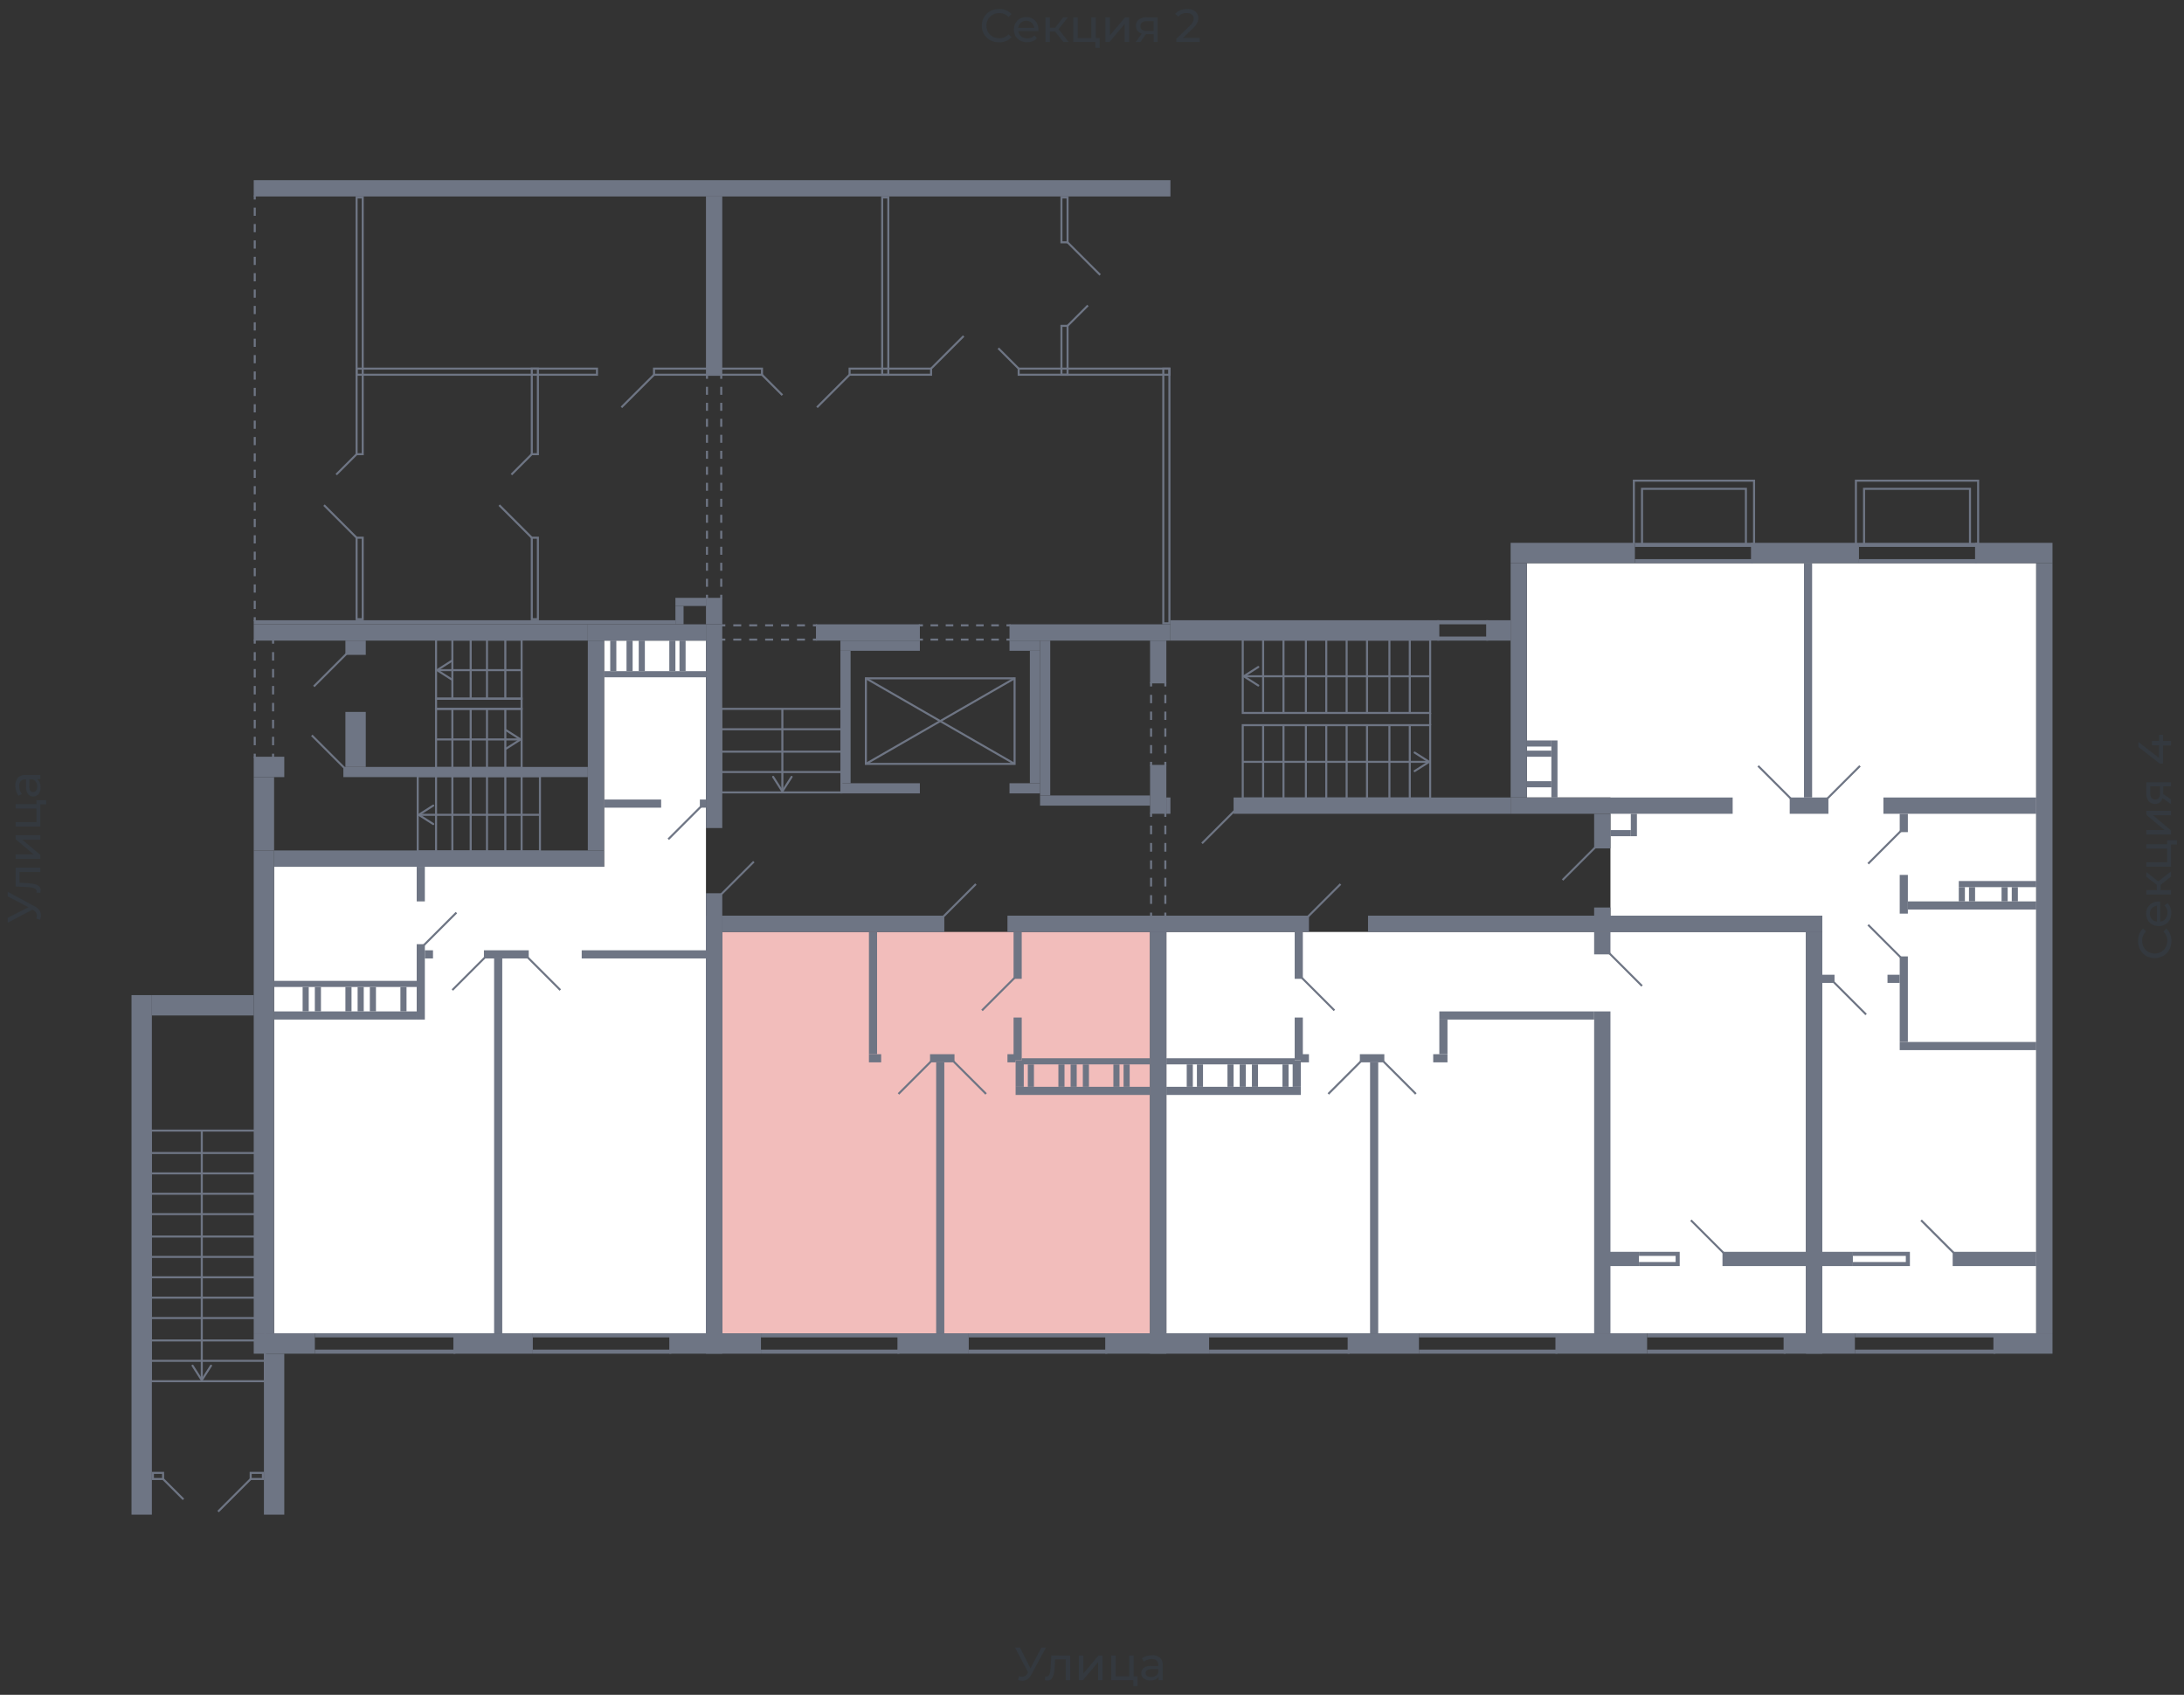 <svg xmlns="http://www.w3.org/2000/svg" width="656" height="509" viewBox="0 0 656 509">
  <rect x="0" y="0" width="656" height="509" fill="#333333" stroke="none"/>
  <title>42-2_3s_1fl</title>
  <g id="Слой_2" data-name="Слой 2">
    <g id="_42-2_3s_1fl" data-name="42-2_3s_1fl">
      <rect width="656" height="509" fill="none"/>
      <g id="hover">
        <polygon id="_42-2_3s_1fl_1" data-name="42-2_3s_1fl_1" points="458.636 239.509 458.636 169.143 611.605 169.143 611.605 400.433 547.358 400.433 547.358 274.998 483.723 274.998 483.723 239.509 458.636 239.509" fill="white"/>
        <polygon id="_42-2_3s_1fl_2" data-name="42-2_3s_1fl_2" points="542.463 279.893 542.463 400.433 350.334 400.433 350.334 279.893 410.909 279.893 542.463 279.893" fill="white"/>
        <polygon id="_42-2_3s_1fl_3" data-name="42-2_3s_1fl_3" points="345.438 279.893 345.438 400.433 216.944 400.433 216.944 279.893 302.607 279.893 345.438 279.893" fill="#F2BDBB"/>
        <polygon id="_42-2_3s_1fl_4" data-name="42-2_3s_1fl_4" points="212.049 400.433 82.331 400.433 82.331 260.313 181.455 260.313 181.455 192.394 212.049 192.394 212.049 400.433" fill="white"/>
      </g>
      <g id="o">
        <line x1="160.04" y1="401.045" x2="201.647" y2="401.045" fill="none" stroke="#6e7584" stroke-miterlimit="10" stroke-width="1.224"/>
        <line x1="160.04" y1="405.94" x2="201.647" y2="405.94" fill="none" stroke="#6e7584" stroke-miterlimit="10" stroke-width="1.224"/>
        <line x1="94.569" y1="401.045" x2="136.788" y2="401.045" fill="none" stroke="#6e7584" stroke-miterlimit="10" stroke-width="1.224"/>
        <line x1="94.569" y1="405.94" x2="136.788" y2="405.94" fill="none" stroke="#6e7584" stroke-miterlimit="10" stroke-width="1.224"/>
        <line x1="270.178" y1="401.045" x2="228.57" y2="401.045" fill="none" stroke="#6e7584" stroke-miterlimit="10" stroke-width="1.224"/>
        <line x1="270.178" y1="405.94" x2="228.57" y2="405.94" fill="none" stroke="#6e7584" stroke-miterlimit="10" stroke-width="1.224"/>
        <line x1="332.589" y1="401.045" x2="290.981" y2="401.045" fill="none" stroke="#6e7584" stroke-miterlimit="10" stroke-width="1.224"/>
        <line x1="332.589" y1="405.94" x2="290.981" y2="405.94" fill="none" stroke="#6e7584" stroke-miterlimit="10" stroke-width="1.224"/>
        <line x1="426.206" y1="401.045" x2="467.814" y2="401.045" fill="none" stroke="#6e7584" stroke-miterlimit="10" stroke-width="1.224"/>
        <line x1="426.206" y1="405.94" x2="467.814" y2="405.94" fill="none" stroke="#6e7584" stroke-miterlimit="10" stroke-width="1.224"/>
        <line x1="494.736" y1="401.045" x2="536.344" y2="401.045" fill="none" stroke="#6e7584" stroke-miterlimit="10" stroke-width="1.224"/>
        <line x1="494.736" y1="405.94" x2="536.344" y2="405.94" fill="none" stroke="#6e7584" stroke-miterlimit="10" stroke-width="1.224"/>
        <line x1="363.183" y1="401.045" x2="405.402" y2="401.045" fill="none" stroke="#6e7584" stroke-miterlimit="10" stroke-width="1.224"/>
        <line x1="363.183" y1="405.94" x2="405.402" y2="405.94" fill="none" stroke="#6e7584" stroke-miterlimit="10" stroke-width="1.224"/>
        <polyline points="492.289 379.629 503.915 379.629 503.915 376.569 492.289 376.569" fill="none" stroke="#6e7584" stroke-miterlimit="10" stroke-width="1.224"/>
        <line x1="557.148" y1="401.045" x2="599.367" y2="401.045" fill="none" stroke="#6e7584" stroke-miterlimit="10" stroke-width="1.224"/>
        <line x1="557.148" y1="405.94" x2="599.367" y2="405.94" fill="none" stroke="#6e7584" stroke-miterlimit="10" stroke-width="1.224"/>
        <line x1="558.372" y1="168.531" x2="593.861" y2="168.531" fill="none" stroke="#6e7584" stroke-miterlimit="10" stroke-width="1.224"/>
        <line x1="558.372" y1="163.636" x2="593.861" y2="163.636" fill="none" stroke="#6e7584" stroke-miterlimit="10" stroke-width="1.224"/>
        <line x1="491.065" y1="168.531" x2="526.554" y2="168.531" fill="none" stroke="#6e7584" stroke-miterlimit="10" stroke-width="1.224"/>
        <line x1="491.065" y1="163.636" x2="526.554" y2="163.636" fill="none" stroke="#6e7584" stroke-miterlimit="10" stroke-width="1.224"/>
        <polyline points="556.536 379.629 573.057 379.629 573.057 376.569 556.536 376.569" fill="none" stroke="#6e7584" stroke-miterlimit="10" stroke-width="1.224"/>
        <line x1="447.01" y1="191.783" x2="431.713" y2="191.783" fill="none" stroke="#6e7584" stroke-miterlimit="10" stroke-width="1.224"/>
        <line x1="447.01" y1="186.888" x2="431.713" y2="186.888" fill="none" stroke="#6e7584" stroke-miterlimit="10" stroke-width="1.224"/>
      </g>
      <g id="d">
        <line x1="168.3" y1="297.331" x2="158.51" y2="287.541" fill="none" stroke="#6e7584" stroke-miterlimit="10" stroke-width="0.612"/>
        <line x1="145.661" y1="287.541" x2="135.871" y2="297.331" fill="none" stroke="#6e7584" stroke-miterlimit="10" stroke-width="0.612"/>
        <line x1="127.304" y1="283.87" x2="137.094" y2="274.08" fill="none" stroke="#6e7584" stroke-miterlimit="10" stroke-width="0.612"/>
        <line x1="200.73" y1="252.052" x2="210.52" y2="242.262" fill="none" stroke="#6e7584" stroke-miterlimit="10" stroke-width="0.612"/>
        <line x1="216.638" y1="268.573" x2="226.428" y2="258.783" fill="none" stroke="#6e7584" stroke-miterlimit="10" stroke-width="0.612"/>
        <rect x="216.332" y="248.075" width="10.402" height="20.804" fill="none"/>
        <line x1="294.959" y1="303.45" x2="304.749" y2="293.66" fill="none" stroke="#6e7584" stroke-miterlimit="10" stroke-width="0.612"/>
        <line x1="293.123" y1="265.514" x2="283.333" y2="275.304" fill="none" stroke="#6e7584" stroke-miterlimit="10" stroke-width="0.612"/>
        <line x1="286.392" y1="318.747" x2="296.182" y2="328.537" fill="none" stroke="#6e7584" stroke-miterlimit="10" stroke-width="0.612"/>
        <line x1="279.662" y1="318.747" x2="269.872" y2="328.537" fill="none" stroke="#6e7584" stroke-miterlimit="10" stroke-width="0.612"/>
        <rect x="287.922" y="260.313" width="9.79" height="19.58" transform="translate(22.714 562.92) rotate(-90)" fill="none"/>
        <line x1="400.813" y1="303.45" x2="391.023" y2="293.66" fill="none" stroke="#6e7584" stroke-miterlimit="10" stroke-width="0.612"/>
        <line x1="425.288" y1="328.537" x2="415.498" y2="318.747" fill="none" stroke="#6e7584" stroke-miterlimit="10" stroke-width="0.612"/>
        <line x1="493.207" y1="296.108" x2="483.417" y2="286.318" fill="none" stroke="#6e7584" stroke-miterlimit="10" stroke-width="0.612"/>
        <line x1="402.649" y1="265.514" x2="392.859" y2="275.304" fill="none" stroke="#6e7584" stroke-miterlimit="10" stroke-width="0.612"/>
        <line x1="408.768" y1="318.747" x2="398.978" y2="328.537" fill="none" stroke="#6e7584" stroke-miterlimit="10" stroke-width="0.612"/>
        <rect x="397.142" y="260.619" width="9.79" height="18.968" transform="translate(131.934 672.14) rotate(-90)" fill="none"/>
        <line x1="507.892" y1="366.473" x2="517.682" y2="376.264" fill="none" stroke="#6e7584" stroke-miterlimit="10" stroke-width="0.612"/>
        <line x1="550.723" y1="294.884" x2="560.513" y2="304.674" fill="none" stroke="#6e7584" stroke-miterlimit="10" stroke-width="0.612"/>
        <line x1="548.888" y1="239.815" x2="558.678" y2="230.025" fill="none" stroke="#6e7584" stroke-miterlimit="10" stroke-width="0.612"/>
        <line x1="537.874" y1="239.815" x2="528.084" y2="230.025" fill="none" stroke="#6e7584" stroke-miterlimit="10" stroke-width="0.612"/>
        <line x1="561.125" y1="259.395" x2="570.915" y2="249.605" fill="none" stroke="#6e7584" stroke-miterlimit="10" stroke-width="0.612"/>
        <line x1="561.125" y1="277.751" x2="570.915" y2="287.541" fill="none" stroke="#6e7584" stroke-miterlimit="10" stroke-width="0.612"/>
        <line x1="479.134" y1="254.5" x2="469.344" y2="264.29" fill="none" stroke="#6e7584" stroke-miterlimit="10" stroke-width="0.612"/>
        <line x1="586.824" y1="376.264" x2="577.034" y2="366.473" fill="none" stroke="#6e7584" stroke-miterlimit="10" stroke-width="0.612"/>
        <g>
          <line x1="330.448" y1="82.563" x2="320.657" y2="72.773" fill="none" stroke="#6e7584" stroke-miterlimit="10" stroke-width="0.612"/>
          <line x1="326.776" y1="91.741" x2="320.657" y2="97.859" fill="none" stroke="#6e7584" stroke-miterlimit="10" stroke-width="0.612"/>
          <line x1="289.452" y1="100.919" x2="279.662" y2="110.709" fill="none" stroke="#6e7584" stroke-miterlimit="10" stroke-width="0.612"/>
          <line x1="299.854" y1="104.59" x2="305.972" y2="110.709" fill="none" stroke="#6e7584" stroke-miterlimit="10" stroke-width="0.612"/>
          <line x1="245.397" y1="122.335" x2="255.187" y2="112.545" fill="none" stroke="#6e7584" stroke-miterlimit="10" stroke-width="0.612"/>
          <line x1="94.263" y1="206.162" x2="104.053" y2="196.372" fill="none" stroke="#6e7584" stroke-miterlimit="10" stroke-width="0.612"/>
          <line x1="93.651" y1="220.847" x2="103.441" y2="230.637" fill="none" stroke="#6e7584" stroke-miterlimit="10" stroke-width="0.612"/>
          <line x1="234.995" y1="118.663" x2="228.876" y2="112.545" fill="none" stroke="#6e7584" stroke-miterlimit="10" stroke-width="0.612"/>
          <line x1="361.041" y1="253.276" x2="370.831" y2="243.486" fill="none" stroke="#6e7584" stroke-miterlimit="10" stroke-width="0.612"/>
          <g>
            <rect x="373.279" y="217.787" width="56.293" height="22.028" fill="none" stroke="#6e7584" stroke-miterlimit="10" stroke-width="0.612"/>
            <line x1="423.453" y1="239.815" x2="423.453" y2="217.787" fill="none" stroke="#6e7584" stroke-miterlimit="10" stroke-width="0.612"/>
            <line x1="417.334" y1="239.815" x2="417.334" y2="217.787" fill="none" stroke="#6e7584" stroke-miterlimit="10" stroke-width="0.612"/>
            <line x1="410.603" y1="239.815" x2="410.603" y2="217.787" fill="none" stroke="#6e7584" stroke-miterlimit="10" stroke-width="0.612"/>
            <line x1="404.485" y1="239.815" x2="404.485" y2="217.787" fill="none" stroke="#6e7584" stroke-miterlimit="10" stroke-width="0.612"/>
            <line x1="398.366" y1="239.815" x2="398.366" y2="217.787" fill="none" stroke="#6e7584" stroke-miterlimit="10" stroke-width="0.612"/>
            <line x1="392.247" y1="239.815" x2="392.247" y2="217.787" fill="none" stroke="#6e7584" stroke-miterlimit="10" stroke-width="0.612"/>
            <line x1="385.516" y1="239.815" x2="385.516" y2="217.787" fill="none" stroke="#6e7584" stroke-miterlimit="10" stroke-width="0.612"/>
            <line x1="379.398" y1="239.815" x2="379.398" y2="217.787" fill="none" stroke="#6e7584" stroke-miterlimit="10" stroke-width="0.612"/>
            <g>
              <line x1="373.279" y1="228.801" x2="428.836" y2="228.801" fill="none" stroke="#6e7584" stroke-miterlimit="10" stroke-width="0.612"/>
              <path d="M424.654,231.738a.3.3,0,0,1,.094-.422L428.7,228.8l-3.948-2.514a.306.306,0,1,1,.329-.516l4.353,2.772a.305.305,0,0,1,0,.516l-4.353,2.773a.309.309,0,0,1-.164.048A.306.306,0,0,1,424.654,231.738Z" fill="#6e7584"/>
            </g>
          </g>
          <g>
            <rect x="373.279" y="192.089" width="56.293" height="22.028" fill="none" stroke="#6e7584" stroke-miterlimit="10" stroke-width="0.612"/>
            <line x1="423.453" y1="214.116" x2="423.453" y2="192.089" fill="none" stroke="#6e7584" stroke-miterlimit="10" stroke-width="0.612"/>
            <line x1="417.334" y1="214.116" x2="417.334" y2="192.089" fill="none" stroke="#6e7584" stroke-miterlimit="10" stroke-width="0.612"/>
            <line x1="410.603" y1="214.116" x2="410.603" y2="192.089" fill="none" stroke="#6e7584" stroke-miterlimit="10" stroke-width="0.612"/>
            <line x1="404.485" y1="214.116" x2="404.485" y2="192.089" fill="none" stroke="#6e7584" stroke-miterlimit="10" stroke-width="0.612"/>
            <line x1="398.366" y1="214.116" x2="398.366" y2="192.089" fill="none" stroke="#6e7584" stroke-miterlimit="10" stroke-width="0.612"/>
            <line x1="392.247" y1="214.116" x2="392.247" y2="192.089" fill="none" stroke="#6e7584" stroke-miterlimit="10" stroke-width="0.612"/>
            <line x1="385.516" y1="214.116" x2="385.516" y2="192.089" fill="none" stroke="#6e7584" stroke-miterlimit="10" stroke-width="0.612"/>
            <line x1="379.398" y1="214.116" x2="379.398" y2="192.089" fill="none" stroke="#6e7584" stroke-miterlimit="10" stroke-width="0.612"/>
            <g>
              <line x1="374.015" y1="203.102" x2="429.572" y2="203.102" fill="none" stroke="#6e7584" stroke-miterlimit="10" stroke-width="0.612"/>
              <path d="M378.2,206.039a.306.306,0,0,0-.1-.422l-3.948-2.515,3.948-2.514a.306.306,0,1,0-.328-.516l-4.354,2.772a.307.307,0,0,0,0,.516l4.354,2.773a.306.306,0,0,0,.423-.094Z" fill="#6e7584"/>
            </g>
          </g>
          <line x1="429.572" y1="217.787" x2="429.572" y2="214.116" fill="none" stroke="#6e7584" stroke-miterlimit="10" stroke-width="0.612"/>
          <rect x="269.566" y="194.23" width="25.699" height="44.667" transform="translate(65.852 498.979) rotate(-90)" fill="none" stroke="#6e7584" stroke-miterlimit="10" stroke-width="0.612"/>
          <line x1="260.082" y1="229.413" x2="304.749" y2="203.714" fill="none" stroke="#6e7584" stroke-miterlimit="10" stroke-width="0.612"/>
          <line x1="304.749" y1="229.413" x2="260.082" y2="203.714" fill="none" stroke="#6e7584" stroke-miterlimit="10" stroke-width="0.612"/>
          <g>
            <line x1="345.744" y1="244.098" x2="345.744" y2="245.322" fill="none" stroke="#6e7584" stroke-miterlimit="10" stroke-width="0.612"/>
            <line x1="345.744" y1="247.936" x2="345.744" y2="272.773" fill="none" stroke="#6e7584" stroke-miterlimit="10" stroke-width="0.612" stroke-dasharray="2.614 2.614"/>
            <line x1="345.744" y1="274.08" x2="345.744" y2="275.304" fill="none" stroke="#6e7584" stroke-miterlimit="10" stroke-width="0.612"/>
          </g>
          <g>
            <line x1="350.028" y1="244.098" x2="350.028" y2="245.322" fill="none" stroke="#6e7584" stroke-miterlimit="10" stroke-width="0.612"/>
            <line x1="350.028" y1="247.936" x2="350.028" y2="272.773" fill="none" stroke="#6e7584" stroke-miterlimit="10" stroke-width="0.612" stroke-dasharray="2.614 2.614"/>
            <line x1="350.028" y1="274.08" x2="350.028" y2="275.304" fill="none" stroke="#6e7584" stroke-miterlimit="10" stroke-width="0.612"/>
          </g>
          <g>
            <line x1="345.744" y1="204.938" x2="345.744" y2="206.162" fill="none" stroke="#6e7584" stroke-miterlimit="10" stroke-width="0.612"/>
            <line x1="345.744" y1="208.677" x2="345.744" y2="227.543" fill="none" stroke="#6e7584" stroke-miterlimit="10" stroke-width="0.612" stroke-dasharray="2.515 2.515"/>
            <line x1="345.744" y1="228.801" x2="345.744" y2="230.025" fill="none" stroke="#6e7584" stroke-miterlimit="10" stroke-width="0.612"/>
          </g>
          <g>
            <line x1="350.028" y1="204.938" x2="350.028" y2="206.162" fill="none" stroke="#6e7584" stroke-miterlimit="10" stroke-width="0.612"/>
            <line x1="350.028" y1="208.677" x2="350.028" y2="227.543" fill="none" stroke="#6e7584" stroke-miterlimit="10" stroke-width="0.612" stroke-dasharray="2.515 2.515"/>
            <line x1="350.028" y1="228.801" x2="350.028" y2="230.025" fill="none" stroke="#6e7584" stroke-miterlimit="10" stroke-width="0.612"/>
          </g>
          <g>
            <line x1="275.99" y1="187.805" x2="277.214" y2="187.805" fill="none" stroke="#6e7584" stroke-miterlimit="10" stroke-width="0.612"/>
            <line x1="279.495" y1="187.805" x2="301.161" y2="187.805" fill="none" stroke="#6e7584" stroke-miterlimit="10" stroke-width="0.612" stroke-dasharray="2.281 2.281"/>
            <line x1="302.301" y1="187.805" x2="303.525" y2="187.805" fill="none" stroke="#6e7584" stroke-miterlimit="10" stroke-width="0.612"/>
          </g>
          <g>
            <line x1="275.99" y1="192.089" x2="277.214" y2="192.089" fill="none" stroke="#6e7584" stroke-miterlimit="10" stroke-width="0.612"/>
            <line x1="279.495" y1="192.089" x2="301.161" y2="192.089" fill="none" stroke="#6e7584" stroke-miterlimit="10" stroke-width="0.612" stroke-dasharray="2.281 2.281"/>
            <line x1="302.301" y1="192.089" x2="303.525" y2="192.089" fill="none" stroke="#6e7584" stroke-miterlimit="10" stroke-width="0.612"/>
          </g>
          <g>
            <line x1="216.638" y1="187.805" x2="217.862" y2="187.805" fill="none" stroke="#6e7584" stroke-miterlimit="10" stroke-width="0.612"/>
            <line x1="220.254" y1="187.805" x2="242.977" y2="187.805" fill="none" stroke="#6e7584" stroke-miterlimit="10" stroke-width="0.612" stroke-dasharray="2.392 2.392"/>
            <line x1="244.173" y1="187.805" x2="245.397" y2="187.805" fill="none" stroke="#6e7584" stroke-miterlimit="10" stroke-width="0.612"/>
          </g>
          <g>
            <line x1="216.638" y1="192.089" x2="217.862" y2="192.089" fill="none" stroke="#6e7584" stroke-miterlimit="10" stroke-width="0.612"/>
            <line x1="220.254" y1="192.089" x2="242.977" y2="192.089" fill="none" stroke="#6e7584" stroke-miterlimit="10" stroke-width="0.612" stroke-dasharray="2.392 2.392"/>
            <line x1="244.173" y1="192.089" x2="245.397" y2="192.089" fill="none" stroke="#6e7584" stroke-miterlimit="10" stroke-width="0.612"/>
          </g>
          <g>
            <rect x="216.638" y="212.892" width="36.101" height="25.087" fill="none" stroke="#6e7584" stroke-miterlimit="10" stroke-width="0.612"/>
            <line x1="252.739" y1="219.011" x2="216.638" y2="219.011" fill="none" stroke="#6e7584" stroke-miterlimit="10" stroke-width="0.612"/>
            <line x1="252.739" y1="225.742" x2="216.638" y2="225.742" fill="none" stroke="#6e7584" stroke-miterlimit="10" stroke-width="0.612"/>
            <line x1="252.739" y1="231.861" x2="216.638" y2="231.861" fill="none" stroke="#6e7584" stroke-miterlimit="10" stroke-width="0.612"/>
            <g>
              <line x1="234.995" y1="237.244" x2="234.995" y2="212.892" fill="none" stroke="#6e7584" stroke-miterlimit="10" stroke-width="0.612"/>
              <path d="M237.932,233.062a.306.306,0,0,0-.423.094L235,237.1l-2.515-3.948a.306.306,0,1,0-.516.329l2.773,4.353a.307.307,0,0,0,.516,0l2.772-4.353a.307.307,0,0,0-.093-.423Z" fill="#6e7584"/>
            </g>
          </g>
          <rect x="349.416" y="110.709" width="1.836" height="76.485" fill="none" stroke="#6e7584" stroke-miterlimit="10" stroke-width="0.612"/>
          <rect x="305.972" y="110.709" width="45.279" height="1.836" fill="none" stroke="#6e7584" stroke-miterlimit="10" stroke-width="0.612"/>
          <rect x="255.187" y="110.709" width="24.475" height="1.836" fill="none" stroke="#6e7584" stroke-miterlimit="10" stroke-width="0.612"/>
          <rect x="196.446" y="110.709" width="32.429" height="1.836" fill="none" stroke="#6e7584" stroke-miterlimit="10" stroke-width="0.612"/>
          <line x1="65.505" y1="453.972" x2="75.295" y2="444.182" fill="none" stroke="#6e7584" stroke-miterlimit="10" stroke-width="0.612"/>
          <line x1="55.103" y1="450.301" x2="48.984" y2="444.182" fill="none" stroke="#6e7584" stroke-miterlimit="10" stroke-width="0.612"/>
          <rect x="75.295" y="442.346" width="3.671" height="1.836" fill="none" stroke="#6e7584" stroke-miterlimit="10" stroke-width="0.612"/>
          <rect x="45.925" y="442.346" width="3.059" height="1.836" fill="none" stroke="#6e7584" stroke-miterlimit="10" stroke-width="0.612"/>
          <line x1="186.656" y1="122.335" x2="196.446" y2="112.545" fill="none" stroke="#6e7584" stroke-miterlimit="10" stroke-width="0.612"/>
          <rect x="107.112" y="110.709" width="72.201" height="1.836" fill="none" stroke="#6e7584" stroke-miterlimit="10" stroke-width="0.612"/>
          <rect x="264.977" y="59.311" width="1.836" height="53.233" fill="none" stroke="#6e7584" stroke-miterlimit="10" stroke-width="0.612"/>
          <rect x="318.822" y="97.859" width="1.836" height="14.685" fill="none" stroke="#6e7584" stroke-miterlimit="10" stroke-width="0.612"/>
          <rect x="318.822" y="59.311" width="1.836" height="13.461" fill="none" stroke="#6e7584" stroke-miterlimit="10" stroke-width="0.612"/>
          <line x1="149.944" y1="151.705" x2="159.734" y2="161.495" fill="none" stroke="#6e7584" stroke-miterlimit="10" stroke-width="0.612"/>
          <line x1="153.615" y1="142.527" x2="159.734" y2="136.408" fill="none" stroke="#6e7584" stroke-miterlimit="10" stroke-width="0.612"/>
          <rect x="159.734" y="110.709" width="1.836" height="25.699" transform="translate(321.303 247.117) rotate(180)" fill="none" stroke="#6e7584" stroke-miterlimit="10" stroke-width="0.612"/>
          <rect x="159.734" y="161.495" width="1.836" height="24.475" transform="translate(321.303 347.464) rotate(180)" fill="none" stroke="#6e7584" stroke-miterlimit="10" stroke-width="0.612"/>
          <line x1="97.322" y1="151.705" x2="107.112" y2="161.495" fill="none" stroke="#6e7584" stroke-miterlimit="10" stroke-width="0.612"/>
          <line x1="100.994" y1="142.527" x2="107.112" y2="136.408" fill="none" stroke="#6e7584" stroke-miterlimit="10" stroke-width="0.612"/>
          <rect x="107.112" y="59.311" width="1.836" height="77.097" transform="translate(216.06 195.719) rotate(180)" fill="none" stroke="#6e7584" stroke-miterlimit="10" stroke-width="0.612"/>
          <rect x="107.112" y="161.495" width="1.836" height="24.475" transform="translate(216.06 347.464) rotate(180)" fill="none" stroke="#6e7584" stroke-miterlimit="10" stroke-width="0.612"/>
          <g>
            <line x1="76.519" y1="192.089" x2="76.519" y2="193.312" fill="none" stroke="#6e7584" stroke-miterlimit="10" stroke-width="0.612"/>
            <line x1="76.519" y1="195.854" x2="76.519" y2="225.083" fill="none" stroke="#6e7584" stroke-miterlimit="10" stroke-width="0.612" stroke-dasharray="2.542 2.542"/>
            <line x1="76.519" y1="226.354" x2="76.519" y2="227.577" fill="none" stroke="#6e7584" stroke-miterlimit="10" stroke-width="0.612"/>
          </g>
          <g>
            <line x1="82.025" y1="227.577" x2="82.025" y2="226.354" fill="none" stroke="#6e7584" stroke-miterlimit="10" stroke-width="0.612"/>
            <line x1="82.025" y1="223.812" x2="82.025" y2="194.583" fill="none" stroke="#6e7584" stroke-miterlimit="10" stroke-width="0.612" stroke-dasharray="2.542 2.542"/>
            <line x1="82.025" y1="193.312" x2="82.025" y2="192.089" fill="none" stroke="#6e7584" stroke-miterlimit="10" stroke-width="0.612"/>
          </g>
          <g>
            <line x1="76.519" y1="186.582" x2="76.519" y2="185.358" fill="none" stroke="#6e7584" stroke-miterlimit="10" stroke-width="0.612"/>
            <line x1="76.519" y1="182.898" x2="76.519" y2="61.153" fill="none" stroke="#6e7584" stroke-miterlimit="10" stroke-width="0.612" stroke-dasharray="2.46 2.46"/>
            <line x1="76.519" y1="59.923" x2="76.519" y2="58.699" fill="none" stroke="#6e7584" stroke-miterlimit="10" stroke-width="0.612"/>
          </g>
          <g>
            <rect x="125.469" y="233.084" width="36.713" height="22.639" fill="none" stroke="#6e7584" stroke-miterlimit="10" stroke-width="0.612"/>
            <g>
              <line x1="162.181" y1="244.71" x2="126.204" y2="244.71" fill="none" stroke="#6e7584" stroke-miterlimit="10" stroke-width="0.612"/>
              <path d="M130.386,241.773a.306.306,0,0,1-.094.423l-3.948,2.514,3.948,2.514a.306.306,0,0,1-.329.517l-4.353-2.773a.307.307,0,0,1,0-.516l4.353-2.773a.315.315,0,0,1,.165-.048A.307.307,0,0,1,130.386,241.773Z" fill="#6e7584"/>
            </g>
            <line x1="130.976" y1="233.084" x2="130.976" y2="255.724" fill="none" stroke="#6e7584" stroke-miterlimit="10" stroke-width="0.612"/>
            <line x1="135.871" y1="233.084" x2="135.871" y2="255.724" fill="none" stroke="#6e7584" stroke-miterlimit="10" stroke-width="0.612"/>
            <line x1="141.378" y1="233.084" x2="141.378" y2="255.724" fill="none" stroke="#6e7584" stroke-miterlimit="10" stroke-width="0.612"/>
            <line x1="146.273" y1="233.084" x2="146.273" y2="255.724" fill="none" stroke="#6e7584" stroke-miterlimit="10" stroke-width="0.612"/>
            <line x1="151.779" y1="233.084" x2="151.779" y2="255.724" fill="none" stroke="#6e7584" stroke-miterlimit="10" stroke-width="0.612"/>
            <line x1="156.674" y1="233.084" x2="156.674" y2="255.724" fill="none" stroke="#6e7584" stroke-miterlimit="10" stroke-width="0.612"/>
          </g>
          <g>
            <rect x="130.976" y="212.892" width="25.699" height="17.744" fill="none" stroke="#6e7584" stroke-miterlimit="10" stroke-width="0.612"/>
            <g>
              <line x1="155.939" y1="222.071" x2="130.976" y2="222.071" fill="none" stroke="#6e7584" stroke-miterlimit="10" stroke-width="0.612"/>
              <path d="M151.757,219.134a.305.305,0,0,0,.094.422l3.948,2.515-3.948,2.514a.306.306,0,1,0,.329.516l4.353-2.772a.307.307,0,0,0,0-.516l-4.353-2.773a.312.312,0,0,0-.165-.048A.3.3,0,0,0,151.757,219.134Z" fill="#6e7584"/>
            </g>
            <line x1="135.871" y1="212.892" x2="135.871" y2="230.637" fill="none" stroke="#6e7584" stroke-miterlimit="10" stroke-width="0.612"/>
            <line x1="141.378" y1="212.892" x2="141.378" y2="230.637" fill="none" stroke="#6e7584" stroke-miterlimit="10" stroke-width="0.612"/>
            <line x1="146.273" y1="212.892" x2="146.273" y2="230.637" fill="none" stroke="#6e7584" stroke-miterlimit="10" stroke-width="0.612"/>
            <line x1="151.779" y1="212.892" x2="151.779" y2="230.637" fill="none" stroke="#6e7584" stroke-miterlimit="10" stroke-width="0.612"/>
          </g>
          <g>
            <rect x="130.976" y="192.089" width="25.699" height="17.744" fill="none" stroke="#6e7584" stroke-miterlimit="10" stroke-width="0.612"/>
            <g>
              <line x1="156.674" y1="201.267" x2="131.711" y2="201.267" fill="none" stroke="#6e7584" stroke-miterlimit="10" stroke-width="0.612"/>
              <path d="M135.893,198.33a.305.305,0,0,1-.094.422l-3.948,2.515,3.948,2.514a.306.306,0,1,1-.329.516l-4.353-2.772a.307.307,0,0,1,0-.516l4.353-2.773a.312.312,0,0,1,.165-.048A.3.3,0,0,1,135.893,198.33Z" fill="#6e7584"/>
            </g>
            <line x1="135.871" y1="192.089" x2="135.871" y2="209.833" fill="none" stroke="#6e7584" stroke-miterlimit="10" stroke-width="0.612"/>
            <line x1="141.378" y1="192.089" x2="141.378" y2="209.833" fill="none" stroke="#6e7584" stroke-miterlimit="10" stroke-width="0.612"/>
            <line x1="146.273" y1="192.089" x2="146.273" y2="209.833" fill="none" stroke="#6e7584" stroke-miterlimit="10" stroke-width="0.612"/>
            <line x1="151.779" y1="192.089" x2="151.779" y2="209.833" fill="none" stroke="#6e7584" stroke-miterlimit="10" stroke-width="0.612"/>
          </g>
          <rect x="130.976" y="209.833" width="25.699" height="3.059" fill="none" stroke="#6e7584" stroke-miterlimit="10" stroke-width="0.612"/>
          <g>
            <line x1="212.355" y1="112.544" x2="212.355" y2="113.768" fill="none" stroke="#6e7584" stroke-miterlimit="10" stroke-width="0.612"/>
            <line x1="212.355" y1="116.17" x2="212.355" y2="177.426" fill="none" stroke="#6e7584" stroke-miterlimit="10" stroke-width="0.612" stroke-dasharray="2.402 2.402"/>
            <line x1="212.355" y1="178.627" x2="212.355" y2="179.851" fill="none" stroke="#6e7584" stroke-miterlimit="10" stroke-width="0.612"/>
          </g>
          <g>
            <line x1="216.638" y1="112.544" x2="216.638" y2="113.768" fill="none" stroke="#6e7584" stroke-miterlimit="10" stroke-width="0.612"/>
            <line x1="216.638" y1="116.17" x2="216.638" y2="177.426" fill="none" stroke="#6e7584" stroke-miterlimit="10" stroke-width="0.612" stroke-dasharray="2.402 2.402"/>
            <line x1="216.638" y1="178.627" x2="216.638" y2="179.851" fill="none" stroke="#6e7584" stroke-miterlimit="10" stroke-width="0.612"/>
          </g>
          <g>
            <rect x="45.313" y="339.551" width="34.265" height="75.261" fill="none" stroke="#6e7584" stroke-miterlimit="10" stroke-width="0.612"/>
            <line x1="45.313" y1="346.282" x2="79.578" y2="346.282" fill="none" stroke="#6e7584" stroke-miterlimit="10" stroke-width="0.612"/>
            <line x1="45.313" y1="352.4" x2="79.578" y2="352.4" fill="none" stroke="#6e7584" stroke-miterlimit="10" stroke-width="0.612"/>
            <line x1="45.313" y1="358.519" x2="79.578" y2="358.519" fill="none" stroke="#6e7584" stroke-miterlimit="10" stroke-width="0.612"/>
            <line x1="45.313" y1="364.638" x2="79.578" y2="364.638" fill="none" stroke="#6e7584" stroke-miterlimit="10" stroke-width="0.612"/>
            <line x1="45.313" y1="371.369" x2="79.578" y2="371.369" fill="none" stroke="#6e7584" stroke-miterlimit="10" stroke-width="0.612"/>
            <line x1="45.313" y1="377.487" x2="79.578" y2="377.487" fill="none" stroke="#6e7584" stroke-miterlimit="10" stroke-width="0.612"/>
            <line x1="45.313" y1="383.606" x2="79.578" y2="383.606" fill="none" stroke="#6e7584" stroke-miterlimit="10" stroke-width="0.612"/>
            <line x1="45.313" y1="389.725" x2="79.578" y2="389.725" fill="none" stroke="#6e7584" stroke-miterlimit="10" stroke-width="0.612"/>
            <line x1="45.313" y1="395.844" x2="79.578" y2="395.844" fill="none" stroke="#6e7584" stroke-miterlimit="10" stroke-width="0.612"/>
            <line x1="45.313" y1="402.574" x2="79.578" y2="402.574" fill="none" stroke="#6e7584" stroke-miterlimit="10" stroke-width="0.612"/>
            <line x1="45.313" y1="408.693" x2="79.578" y2="408.693" fill="none" stroke="#6e7584" stroke-miterlimit="10" stroke-width="0.612"/>
            <g>
              <line x1="60.61" y1="414.076" x2="60.61" y2="339.551" fill="none" stroke="#6e7584" stroke-miterlimit="10" stroke-width="0.612"/>
              <path d="M63.547,409.894a.306.306,0,0,0-.423.095l-2.514,3.947L58.1,409.989a.305.305,0,0,0-.422-.095.308.308,0,0,0-.094.423l2.773,4.353a.305.305,0,0,0,.516,0l2.772-4.353a.3.3,0,0,0,.048-.164A.309.309,0,0,0,63.547,409.894Z" fill="#6e7584"/>
            </g>
          </g>
          <polyline points="490.759 163.33 490.759 144.362 526.86 144.362 526.86 163.33" fill="none" stroke="#6e7584" stroke-miterlimit="10" stroke-width="0.612"/>
          <polyline points="493.207 163.33 493.207 146.81 524.413 146.81 524.413 163.33" fill="none" stroke="#6e7584" stroke-miterlimit="10" stroke-width="0.612"/>
          <polyline points="557.454 163.33 557.454 144.362 594.166 144.362 594.166 163.33" fill="none" stroke="#6e7584" stroke-miterlimit="10" stroke-width="0.612"/>
          <polyline points="559.901 163.33 559.901 146.81 591.719 146.81 591.719 163.33" fill="none" stroke="#6e7584" stroke-miterlimit="10" stroke-width="0.612"/>
        </g>
      </g>
      <g id="s">
        <rect x="6.765" y="324.866" width="145.015" height="6.119" transform="translate(-248.653 407.197) rotate(-90)" fill="#6e7584"/>
        <rect x="76.213" y="400.433" width="18.356" height="6.119" transform="translate(170.782 806.984) rotate(180)" fill="#6e7584"/>
        <rect x="201.036" y="400.433" width="15.909" height="6.119" transform="translate(417.98 806.984) rotate(180)" fill="#6e7584"/>
        <rect x="136.177" y="400.433" width="23.863" height="6.119" fill="#6e7584"/>
        <rect x="176.56" y="187.499" width="35.489" height="4.895" transform="translate(388.61 379.894) rotate(180)" fill="#6e7584"/>
        <rect x="82.331" y="255.418" width="99.124" height="4.895" transform="translate(263.787 515.731) rotate(180)" fill="#6e7584"/>
        <rect x="212.049" y="187.499" width="4.895" height="61.188" transform="translate(428.994 436.187) rotate(180)" fill="#6e7584"/>
        <rect x="210.214" y="240.121" width="1.836" height="2.448" transform="translate(422.263 482.689) rotate(180)" fill="#6e7584"/>
        <rect x="181.455" y="240.121" width="17.133" height="2.448" transform="translate(380.043 482.689) rotate(180)" fill="#6e7584"/>
        <rect x="125.163" y="283.564" width="2.448" height="22.639" transform="translate(252.773 589.768) rotate(180)" fill="#6e7584"/>
        <rect x="125.163" y="260.313" width="2.448" height="10.402" transform="translate(252.773 531.028) rotate(180)" fill="#6e7584"/>
        <rect x="176.56" y="192.394" width="4.895" height="63.023" transform="translate(358.016 447.812) rotate(180)" fill="#6e7584"/>
        <rect x="212.049" y="268.267" width="4.895" height="132.165" fill="#6e7584"/>
        <rect x="127.61" y="285.4" width="2.448" height="2.448" fill="#6e7584"/>
        <rect x="145.355" y="285.4" width="13.461" height="2.448" fill="#6e7584"/>
        <rect x="174.725" y="285.4" width="37.324" height="2.448" fill="#6e7584"/>
        <rect x="148.414" y="287.847" width="2.448" height="112.585" fill="#6e7584"/>
        <rect x="82.331" y="303.756" width="42.831" height="2.448" fill="#6e7584"/>
        <rect x="82.331" y="294.578" width="42.831" height="1.836" fill="#6e7584"/>
        <rect x="90.898" y="296.414" width="1.836" height="7.343" fill="#6e7584"/>
        <rect x="94.569" y="296.414" width="1.836" height="7.343" fill="#6e7584"/>
        <rect x="103.747" y="296.414" width="1.836" height="7.343" fill="#6e7584"/>
        <rect x="107.418" y="296.414" width="1.836" height="7.343" fill="#6e7584"/>
        <rect x="111.09" y="296.414" width="1.836" height="7.343" fill="#6e7584"/>
        <rect x="120.268" y="296.414" width="1.836" height="7.343" fill="#6e7584"/>
        <rect x="181.455" y="201.573" width="30.594" height="1.836" fill="#6e7584"/>
        <rect x="188.186" y="192.394" width="1.836" height="9.178" fill="#6e7584"/>
        <rect x="183.291" y="192.394" width="1.836" height="9.178" fill="#6e7584"/>
        <rect x="191.857" y="192.394" width="1.836" height="9.178" fill="#6e7584"/>
        <rect x="201.036" y="192.394" width="1.836" height="9.178" fill="#6e7584"/>
        <rect x="204.095" y="192.394" width="1.836" height="9.178" fill="#6e7584"/>
        <rect x="212.049" y="400.433" width="16.521" height="6.119" fill="#6e7584"/>
        <rect x="269.566" y="400.433" width="21.416" height="6.119" transform="translate(560.547 806.984) rotate(180)" fill="#6e7584"/>
        <rect x="331.977" y="400.433" width="18.356" height="6.119" transform="translate(682.311 806.984) rotate(180)" fill="#6e7584"/>
        <rect x="287.616" y="337.715" width="120.54" height="4.895" transform="translate(688.049 -7.723) rotate(90)" fill="#6e7584"/>
        <rect x="151.779" y="335.268" width="125.435" height="4.895" transform="translate(552.212 123.218) rotate(90)" fill="#6e7584"/>
        <rect x="324.023" y="253.582" width="4.895" height="47.726" transform="translate(603.916 -49.025) rotate(90)" fill="#6e7584"/>
        <rect x="281.803" y="314.158" width="2.448" height="7.343" transform="translate(600.856 34.802) rotate(90)" fill="#6e7584"/>
        <rect x="261.611" y="315.994" width="2.448" height="3.671" transform="translate(580.664 54.994) rotate(90)" fill="#6e7584"/>
        <rect x="302.607" y="316.606" width="2.448" height="2.448" transform="translate(621.66 13.998) rotate(90)" fill="#6e7584"/>
        <rect x="298.63" y="285.706" width="14.073" height="2.448" transform="translate(592.596 -18.737) rotate(90)" fill="#6e7584"/>
        <rect x="243.867" y="297.025" width="36.713" height="2.448" transform="translate(560.472 36.026) rotate(90)" fill="#6e7584"/>
        <rect x="299.242" y="310.793" width="12.849" height="2.448" transform="translate(617.683 6.35) rotate(90)" fill="#6e7584"/>
        <rect x="216.944" y="274.998" width="66.695" height="4.895" fill="#6e7584"/>
        <rect x="324.023" y="307.427" width="2.448" height="40.384" transform="translate(-2.373 652.866) rotate(-90)" fill="#6e7584"/>
        <rect x="325.247" y="299.473" width="1.836" height="38.548" transform="translate(7.417 644.911) rotate(-90)" fill="#6e7584"/>
        <rect x="302.301" y="321.195" width="7.954" height="2.448" transform="translate(-16.14 628.697) rotate(-90)" fill="#6e7584"/>
        <rect x="315.457" y="322.112" width="6.731" height="1.836" transform="translate(-4.208 641.852) rotate(-90)" fill="#6e7584"/>
        <rect x="306.278" y="322.112" width="6.731" height="1.836" transform="translate(-13.387 632.674) rotate(-90)" fill="#6e7584"/>
        <rect x="319.128" y="322.112" width="6.731" height="1.836" transform="translate(-0.537 645.523) rotate(-90)" fill="#6e7584"/>
        <rect x="322.799" y="322.112" width="6.731" height="1.836" transform="translate(3.134 649.195) rotate(-90)" fill="#6e7584"/>
        <rect x="331.977" y="322.112" width="6.731" height="1.836" transform="translate(12.312 658.373) rotate(-90)" fill="#6e7584"/>
        <rect x="335.037" y="322.112" width="6.731" height="1.836" transform="translate(15.372 661.432) rotate(-90)" fill="#6e7584"/>
        <rect x="281.191" y="319.053" width="2.448" height="81.38" transform="translate(564.83 719.486) rotate(180)" fill="#6e7584"/>
        <rect x="467.202" y="400.433" width="27.534" height="6.119" transform="translate(961.938 806.984) rotate(-180)" fill="#6e7584"/>
        <rect x="535.732" y="400.433" width="11.626" height="6.119" transform="translate(1083.09 806.984) rotate(-180)" fill="#6e7584"/>
        <rect x="404.791" y="400.433" width="21.416" height="6.119" fill="#6e7584"/>
        <rect x="345.438" y="400.433" width="17.744" height="6.119" fill="#6e7584"/>
        <rect x="287.616" y="337.715" width="120.54" height="4.895" transform="translate(688.049 -7.723) rotate(90)" fill="#6e7584"/>
        <rect x="432.937" y="349.647" width="96.677" height="4.895" transform="translate(833.37 -129.181) rotate(90)" fill="#6e7584"/>
        <rect x="484.641" y="337.715" width="120.54" height="4.895" transform="translate(885.073 -204.748) rotate(90)" fill="#6e7584"/>
        <rect x="366.854" y="253.582" width="4.895" height="47.726" transform="translate(646.747 -91.856) rotate(90)" fill="#6e7584"/>
        <rect x="431.407" y="315.688" width="2.448" height="4.283" transform="translate(750.46 -114.802) rotate(90)" fill="#6e7584"/>
        <rect x="410.909" y="314.158" width="2.448" height="7.343" transform="translate(729.962 -94.304) rotate(90)" fill="#6e7584"/>
        <rect x="411.521" y="319.053" width="2.448" height="81.38" fill="#6e7584"/>
        <rect x="410.909" y="274.998" width="136.449" height="4.895" fill="#6e7584"/>
        <rect x="454.353" y="281.729" width="2.448" height="46.503" transform="translate(150.597 760.556) rotate(-90)" fill="#6e7584"/>
        <rect x="527.778" y="365.556" width="4.283" height="25.087" transform="translate(151.82 908.019) rotate(-90)" fill="#6e7584"/>
        <rect x="485.252" y="373.204" width="4.283" height="9.79" transform="translate(865.493 -109.295) rotate(90)" fill="#6e7584"/>
        <rect x="478.828" y="279.893" width="4.895" height="6.731" transform="translate(962.55 566.516) rotate(-180)" fill="#6e7584"/>
        <rect x="390.717" y="316.606" width="2.448" height="2.448" transform="translate(709.77 -74.112) rotate(90)" fill="#6e7584"/>
        <rect x="383.069" y="285.706" width="14.073" height="2.448" transform="translate(677.035 -103.176) rotate(90)" fill="#6e7584"/>
        <rect x="383.681" y="310.793" width="12.849" height="2.448" transform="translate(702.122 -78.089) rotate(90)" fill="#6e7584"/>
        <rect x="369.302" y="307.427" width="2.448" height="40.384" transform="translate(42.906 698.145) rotate(-90)" fill="#6e7584"/>
        <rect x="368.69" y="299.473" width="1.836" height="38.548" transform="translate(50.861 688.355) rotate(-90)" fill="#6e7584"/>
        <rect x="385.516" y="321.195" width="7.954" height="2.448" transform="translate(67.075 711.912) rotate(-90)" fill="#6e7584"/>
        <rect x="373.585" y="322.112" width="6.731" height="1.836" transform="translate(53.92 699.98) rotate(-90)" fill="#6e7584"/>
        <rect x="382.763" y="322.112" width="6.731" height="1.836" transform="translate(63.098 709.159) rotate(-90)" fill="#6e7584"/>
        <rect x="369.914" y="322.112" width="6.731" height="1.836" transform="translate(50.249 696.309) rotate(-90)" fill="#6e7584"/>
        <rect x="366.242" y="322.112" width="6.731" height="1.836" transform="translate(46.577 692.638) rotate(-90)" fill="#6e7584"/>
        <rect x="357.064" y="322.112" width="6.731" height="1.836" transform="translate(37.399 683.46) rotate(-90)" fill="#6e7584"/>
        <rect x="354.005" y="322.112" width="6.731" height="1.836" transform="translate(34.34 680.4) rotate(-90)" fill="#6e7584"/>
        <rect x="432.325" y="306.204" width="2.448" height="10.402" fill="#6e7584"/>
        <rect x="598.756" y="400.433" width="17.744" height="6.119" transform="translate(1215.256 806.984) rotate(180)" fill="#6e7584"/>
        <rect x="542.463" y="400.433" width="14.685" height="6.119" fill="#6e7584"/>
        <rect x="484.641" y="337.715" width="120.54" height="4.895" transform="translate(885.073 -204.748) rotate(90)" fill="#6e7584"/>
        <rect x="477.604" y="273.774" width="7.343" height="4.895" transform="translate(757.497 -205.054) rotate(90)" fill="#6e7584"/>
        <rect x="453.741" y="163.024" width="37.324" height="6.119" fill="#6e7584"/>
        <rect x="593.249" y="163.024" width="23.251" height="6.119" transform="translate(1209.749 332.168) rotate(180)" fill="#6e7584"/>
        <rect x="525.942" y="163.024" width="32.429" height="6.119" fill="#6e7584"/>
        <rect x="421.005" y="201.879" width="70.366" height="4.895" transform="translate(251.862 660.514) rotate(-90)" fill="#6e7584"/>
        <rect x="611.605" y="169.143" width="4.895" height="231.29" fill="#6e7584"/>
        <rect x="558.984" y="298.861" width="25.699" height="2.448" transform="translate(271.748 871.918) rotate(-90)" fill="#6e7584"/>
        <rect x="566.02" y="267.349" width="11.626" height="2.448" transform="translate(303.26 840.406) rotate(-90)" fill="#6e7584"/>
        <rect x="589.883" y="293.66" width="2.448" height="40.996" transform="translate(905.265 -276.949) rotate(90)" fill="#6e7584"/>
        <rect x="599.062" y="253.888" width="1.836" height="23.251" transform="translate(865.493 -334.466) rotate(90)" fill="#6e7584"/>
        <rect x="590.189" y="267.655" width="4.283" height="1.836" transform="translate(860.904 -323.758) rotate(90)" fill="#6e7584"/>
        <rect x="587.13" y="267.655" width="4.283" height="1.836" transform="translate(857.845 -320.698) rotate(90)" fill="#6e7584"/>
        <rect x="599.979" y="267.655" width="4.283" height="1.836" transform="translate(870.694 -333.548) rotate(90)" fill="#6e7584"/>
        <rect x="603.039" y="267.655" width="4.283" height="1.836" transform="translate(873.753 -336.607) rotate(90)" fill="#6e7584"/>
        <rect x="586.212" y="219.011" width="4.895" height="45.891" transform="translate(346.703 830.616) rotate(-90)" fill="#6e7584"/>
        <rect x="476.074" y="247.157" width="10.402" height="4.895" transform="translate(730.88 -231.67) rotate(90)" fill="#6e7584"/>
        <rect x="513.093" y="245.628" width="4.895" height="63.635" transform="translate(792.986 -238.095) rotate(90)" fill="#6e7584"/>
        <rect x="567.55" y="292.13" width="2.448" height="3.671" transform="translate(862.74 -274.808) rotate(90)" fill="#6e7584"/>
        <rect x="484.641" y="208.609" width="4.895" height="66.695" transform="translate(729.045 -245.131) rotate(90)" fill="#6e7584"/>
        <rect x="573.057" y="270.715" width="38.548" height="2.448" fill="#6e7584"/>
        <rect x="570.609" y="244.404" width="2.448" height="5.507" fill="#6e7584"/>
        <rect x="483.723" y="249.299" width="6.119" height="1.836" fill="#6e7584"/>
        <rect x="465.978" y="222.376" width="1.836" height="17.133" fill="#6e7584"/>
        <rect x="458.636" y="222.376" width="7.343" height="1.836" fill="#6e7584"/>
        <rect x="458.636" y="225.436" width="7.343" height="1.836" fill="#6e7584"/>
        <rect x="458.636" y="234.614" width="7.343" height="1.836" fill="#6e7584"/>
        <rect x="547.358" y="292.742" width="3.671" height="2.448" fill="#6e7584"/>
        <rect x="537.568" y="239.509" width="11.626" height="4.895" fill="#6e7584"/>
        <rect x="541.851" y="169.143" width="2.448" height="70.366" fill="#6e7584"/>
        <rect x="596.92" y="365.556" width="4.283" height="25.087" transform="translate(977.161 -220.962) rotate(90)" fill="#6e7584"/>
        <rect x="549.805" y="373.51" width="4.283" height="9.178" transform="translate(173.848 930.046) rotate(-90)" fill="#6e7584"/>
        <rect x="489.841" y="244.404" width="1.836" height="6.731" fill="#6e7584"/>
        <g>
          <rect x="447.01" y="185.664" width="6.119" height="7.343" transform="translate(260.734 639.405) rotate(-90)" fill="#6e7584"/>
          <rect x="388.882" y="148.951" width="6.119" height="80.768" transform="translate(202.606 581.276) rotate(-90)" fill="#6e7584"/>
          <rect x="409.686" y="200.349" width="4.895" height="83.215" transform="translate(170.177 654.09) rotate(-90)" fill="#6e7584"/>
          <rect x="290.981" y="213.81" width="39.772" height="3.059" transform="translate(95.528 526.207) rotate(-90)" fill="#6e7584"/>
          <rect x="234.077" y="213.81" width="39.772" height="3.059" transform="translate(38.623 469.303) rotate(-90)" fill="#6e7584"/>
          <rect x="348.498" y="241.345" width="4.895" height="1.224" transform="translate(108.989 592.902) rotate(-90)" fill="#6e7584"/>
          <rect x="345.438" y="192.394" width="4.895" height="12.849" fill="#6e7584"/>
          <rect x="345.438" y="229.719" width="4.895" height="14.685" fill="#6e7584"/>
          <rect x="252.433" y="235.226" width="23.863" height="3.059" fill="#6e7584"/>
          <rect x="303.219" y="235.226" width="9.178" height="3.059" fill="#6e7584"/>
          <rect x="252.433" y="192.394" width="23.863" height="3.059" fill="#6e7584"/>
          <rect x="303.219" y="192.394" width="9.178" height="3.059" fill="#6e7584"/>
          <rect x="245.091" y="187.499" width="31.206" height="4.895" fill="#6e7584"/>
          <rect x="303.219" y="187.499" width="48.338" height="4.895" fill="#6e7584"/>
          <rect x="76.213" y="54.11" width="275.345" height="4.895" fill="#6e7584"/>
          <rect x="76.213" y="187.499" width="100.348" height="4.895" fill="#6e7584"/>
          <rect x="290.676" y="214.116" width="46.503" height="3.059" transform="translate(98.281 529.573) rotate(-90)" fill="#6e7584"/>
          <rect x="312.397" y="238.897" width="33.041" height="3.059" transform="translate(657.836 480.854) rotate(180)" fill="#6e7584"/>
          <rect x="212.049" y="59.005" width="4.895" height="53.845" fill="#6e7584"/>
          <rect x="76.213" y="186.276" width="126.659" height="1.224" fill="#6e7584"/>
          <rect x="212.049" y="179.545" width="4.895" height="7.954" fill="#6e7584"/>
          <rect x="202.871" y="179.545" width="9.178" height="2.448" fill="#6e7584"/>
          <rect x="202.871" y="181.993" width="2.448" height="5.507" fill="#6e7584"/>
          <rect x="103.135" y="230.331" width="73.425" height="3.059" fill="#6e7584"/>
          <rect x="103.747" y="213.81" width="6.119" height="16.521" fill="#6e7584"/>
          <rect x="76.213" y="233.39" width="6.119" height="22.028" fill="#6e7584"/>
          <rect x="103.747" y="192.394" width="6.119" height="4.283" fill="#6e7584"/>
          <rect x="76.213" y="227.271" width="9.178" height="6.119" fill="#6e7584"/>
          <rect x="39.5" y="298.861" width="6.119" height="156.029" fill="#6e7584"/>
          <rect x="45.619" y="298.861" width="30.594" height="6.119" fill="#6e7584"/>
          <rect x="79.272" y="406.551" width="6.119" height="48.338" fill="#6e7584"/>
        </g>
      </g>
      <g id="t" opacity="0.4">
        <g>
          <path d="M314.179,494.809l-4.354,8.078a3.952,3.952,0,0,1-1.218,1.442,2.659,2.659,0,0,1-1.526.476,3.27,3.27,0,0,1-1.316-.294l.364-1.12a2.844,2.844,0,0,0,.924.182,1.765,1.765,0,0,0,1.527-.98l.223-.35-3.948-7.434h1.5l3.178,6.216,3.262-6.216Z" fill="#34424f"/>
          <path d="M321.445,497.189v7.42H320.1v-6.244H316.91l-.085,1.652a17.454,17.454,0,0,1-.266,2.5,3.916,3.916,0,0,1-.644,1.6,1.464,1.464,0,0,1-1.246.6,3.182,3.182,0,0,1-.826-.126l.084-1.135a1.456,1.456,0,0,0,.337.042.908.908,0,0,0,.839-.489,3.072,3.072,0,0,0,.364-1.162q.084-.672.155-1.918l.125-2.744Z" fill="#34424f"/>
          <path d="M324.049,497.189h1.344v5.4l4.55-5.4h1.218v7.42h-1.344v-5.4l-4.536,5.4h-1.232Z" fill="#34424f"/>
          <path d="M341.689,503.433v2.954h-1.274v-1.778h-6.65v-7.42h1.344v6.244h4.06v-6.244h1.344v6.244Z" fill="#34424f"/>
          <path d="M348.43,497.875a2.916,2.916,0,0,1,.819,2.253v4.481h-1.274v-.981a2.116,2.116,0,0,1-.959.791,3.643,3.643,0,0,1-1.477.274,3.086,3.086,0,0,1-2-.6,1.928,1.928,0,0,1-.749-1.582,1.949,1.949,0,0,1,.714-1.575,3.523,3.523,0,0,1,2.268-.6h2.128v-.266a1.715,1.715,0,0,0-.5-1.33,2.126,2.126,0,0,0-1.484-.462,3.919,3.919,0,0,0-1.288.217,3.315,3.315,0,0,0-1.064.581l-.56-1.008a4.061,4.061,0,0,1,1.372-.707,5.754,5.754,0,0,1,1.694-.245A3.355,3.355,0,0,1,348.43,497.875Zm-1.337,5.439a1.966,1.966,0,0,0,.812-.973v-1.036h-2.072q-1.709,0-1.708,1.148a1.032,1.032,0,0,0,.434.881,1.98,1.98,0,0,0,1.2.323A2.5,2.5,0,0,0,347.093,503.314Z" fill="#34424f"/>
        </g>
        <g>
          <path d="M297.428,12.07a4.792,4.792,0,0,1-1.855-1.792,4.968,4.968,0,0,1-.672-2.57,4.966,4.966,0,0,1,.672-2.568,4.777,4.777,0,0,1,1.862-1.792A5.449,5.449,0,0,1,300.1,2.7a5.567,5.567,0,0,1,2.1.385,4.28,4.28,0,0,1,1.624,1.141l-.91.882a3.654,3.654,0,0,0-2.758-1.162,3.992,3.992,0,0,0-1.974.49A3.54,3.54,0,0,0,296.8,5.784a3.784,3.784,0,0,0-.5,1.924,3.786,3.786,0,0,0,.5,1.926,3.547,3.547,0,0,0,1.379,1.351,3.992,3.992,0,0,0,1.974.49,3.658,3.658,0,0,0,2.758-1.176l.91.882a4.338,4.338,0,0,1-1.631,1.148,5.52,5.52,0,0,1-2.107.392A5.422,5.422,0,0,1,297.428,12.07Z" fill="#34424f"/>
          <path d="M311.9,9.347h-6.02a2.331,2.331,0,0,0,.861,1.575,2.808,2.808,0,0,0,1.827.595,2.752,2.752,0,0,0,2.142-.9l.743.868a3.253,3.253,0,0,1-1.254.9,4.72,4.72,0,0,1-3.759-.176,3.436,3.436,0,0,1-1.407-1.35,3.877,3.877,0,0,1-.5-1.96,3.923,3.923,0,0,1,.483-1.946,3.456,3.456,0,0,1,1.33-1.351,3.784,3.784,0,0,1,1.91-.483,3.71,3.71,0,0,1,1.9.483,3.4,3.4,0,0,1,1.3,1.351,4.112,4.112,0,0,1,.469,1.988A3.774,3.774,0,0,1,311.9,9.347Zm-5.256-2.506a2.37,2.37,0,0,0-.764,1.54h4.761a2.388,2.388,0,0,0-.764-1.533,2.5,2.5,0,0,0-3.233-.007Z" fill="#34424f"/>
          <path d="M316.9,9.473h-1.54v3.136h-1.344V5.189h1.344V8.325h1.568l2.408-3.136h1.442l-2.814,3.57,3.01,3.85h-1.582Z" fill="#34424f"/>
          <path d="M330.307,11.433v2.954h-1.274V12.609h-6.65V5.189h1.344v6.244h4.06V5.189h1.344v6.244Z" fill="#34424f"/>
          <path d="M332.042,5.189h1.345v5.4l4.549-5.4h1.219v7.42H337.81v-5.4l-4.535,5.4h-1.233Z" fill="#34424f"/>
          <path d="M347.708,5.189v7.42h-1.2V10.257h-2.31l-1.624,2.352h-1.442l1.806-2.534a2.464,2.464,0,0,1-1.288-.833,2.306,2.306,0,0,1-.447-1.45,2.294,2.294,0,0,1,.867-1.938,3.854,3.854,0,0,1,2.394-.665Zm-4.669,3.745a2.309,2.309,0,0,0,1.408.357H346.5V6.365h-2q-1.932,0-1.932,1.469A1.292,1.292,0,0,0,343.039,8.934Z" fill="#34424f"/>
          <path d="M360.351,11.391v1.218h-7.042v-.952l3.989-3.85a4.751,4.751,0,0,0,.98-1.211,2.307,2.307,0,0,0,.253-1.029,1.441,1.441,0,0,0-.539-1.2,2.443,2.443,0,0,0-1.548-.427,3.071,3.071,0,0,0-2.506,1.064l-.952-.826a3.818,3.818,0,0,1,1.506-1.092A5.308,5.308,0,0,1,356.57,2.7a3.786,3.786,0,0,1,2.45.735,2.427,2.427,0,0,1,.911,1.995,3.4,3.4,0,0,1-.336,1.484,5.932,5.932,0,0,1-1.275,1.6l-3,2.884Z" fill="#34424f"/>
        </g>
        <g>
          <path d="M651.57,285.236a4.792,4.792,0,0,1-1.792,1.855,5.247,5.247,0,0,1-5.138,0,4.777,4.777,0,0,1-1.792-1.862,5.438,5.438,0,0,1-.651-2.66,5.587,5.587,0,0,1,.384-2.1,4.3,4.3,0,0,1,1.142-1.624l.882.91a3.651,3.651,0,0,0-1.162,2.758,3.992,3.992,0,0,0,.49,1.974,3.54,3.54,0,0,0,1.351,1.379,3.976,3.976,0,0,0,3.85,0,3.553,3.553,0,0,0,1.351-1.379,3.992,3.992,0,0,0,.49-1.974,3.663,3.663,0,0,0-1.176-2.758l.882-.91a4.354,4.354,0,0,1,1.148,1.631,5.527,5.527,0,0,1,.392,2.107A5.419,5.419,0,0,1,651.57,285.236Z" fill="#34424f"/>
          <path d="M648.847,270.767v6.02a2.331,2.331,0,0,0,1.575-.861,2.808,2.808,0,0,0,.6-1.827,2.754,2.754,0,0,0-.9-2.142l.868-.742a3.249,3.249,0,0,1,.9,1.253,4.72,4.72,0,0,1-.176,3.759,3.43,3.43,0,0,1-1.35,1.407,3.878,3.878,0,0,1-1.96.5,3.933,3.933,0,0,1-1.946-.483,3.456,3.456,0,0,1-1.351-1.33,3.788,3.788,0,0,1-.483-1.911,3.712,3.712,0,0,1,.483-1.9,3.394,3.394,0,0,1,1.351-1.3,4.123,4.123,0,0,1,1.988-.469A4.055,4.055,0,0,1,648.847,270.767Zm-2.506,5.257a2.374,2.374,0,0,0,1.54.763v-4.76a2.387,2.387,0,0,0-1.533.763,2.5,2.5,0,0,0-.007,3.234Z" fill="#34424f"/>
          <path d="M648.973,265.77v1.54h3.136v1.344h-7.42V267.31h3.136v-1.568l-3.136-2.409v-1.441l3.57,2.814,3.85-3.01v1.581Z" fill="#34424f"/>
          <path d="M650.933,252.357h2.954v1.274h-1.778v6.651h-7.42v-1.344h6.244v-4.061h-6.244v-1.343h6.244Z" fill="#34424f"/>
          <path d="M644.689,250.622v-1.344h5.4l-5.4-4.55V243.51h7.42v1.344h-5.4l5.4,4.536v1.232Z" fill="#34424f"/>
          <path d="M644.689,234.956h7.42v1.2h-2.352v2.31l2.352,1.624v1.442l-2.534-1.806a2.464,2.464,0,0,1-.833,1.288,2.587,2.587,0,0,1-3.388-.42,3.852,3.852,0,0,1-.665-2.394Zm3.745,4.669a2.306,2.306,0,0,0,.356-1.407V236.16h-2.925v2q0,1.932,1.469,1.932A1.292,1.292,0,0,0,648.434,239.625Z" fill="#34424f"/>
          <path d="M649.7,220.676v1.862h2.408V223.9H649.7v5.446h-.98l-6.412-5.012v-1.512l6.188,4.8v-3.766h-2.128v-1.316H648.5v-1.862Z" fill="#34424f"/>
        </g>
        <g>
          <path d="M2.309,267.821l8.079,4.354a3.967,3.967,0,0,1,1.441,1.218,2.664,2.664,0,0,1,.477,1.526,3.283,3.283,0,0,1-.294,1.316l-1.12-.364a2.831,2.831,0,0,0,.181-.924,1.765,1.765,0,0,0-.979-1.526l-.351-.224-7.434,3.948v-1.5l6.216-3.178-6.216-3.262Z" fill="#34424f"/>
          <path d="M4.689,260.555h7.42V261.9H5.865v3.192l1.653.084a17.748,17.748,0,0,1,2.5.266,3.933,3.933,0,0,1,1.6.644,1.467,1.467,0,0,1,.6,1.246,3.176,3.176,0,0,1-.126.826l-1.135-.084a1.5,1.5,0,0,0,.042-.336.909.909,0,0,0-.489-.84,3.1,3.1,0,0,0-1.163-.364q-.672-.084-1.917-.154l-2.745-.126Z" fill="#34424f"/>
          <path d="M4.689,257.952v-1.345h5.4l-5.4-4.549v-1.219h7.42v1.345h-5.4l5.4,4.535v1.233Z" fill="#34424f"/>
          <path d="M10.934,240.312h2.954v1.273H12.109v6.651H4.689v-1.344h6.245v-4.06H4.689v-1.344h6.245Z" fill="#34424f"/>
          <path d="M5.375,233.57a2.92,2.92,0,0,1,2.254-.819h4.48v1.274h-.98a2.127,2.127,0,0,1,.791.959,3.663,3.663,0,0,1,.273,1.477,3.1,3.1,0,0,1-.6,2,1.933,1.933,0,0,1-1.582.749,1.951,1.951,0,0,1-1.576-.715,3.52,3.52,0,0,1-.594-2.267V234.1H7.573a1.717,1.717,0,0,0-1.33.5,2.124,2.124,0,0,0-.462,1.483A3.925,3.925,0,0,0,6,237.372a3.345,3.345,0,0,0,.581,1.064L5.571,239a4.088,4.088,0,0,1-.707-1.372,5.76,5.76,0,0,1-.245-1.695A3.357,3.357,0,0,1,5.375,233.57Zm5.439,1.337a1.964,1.964,0,0,0-.972-.812H8.806v2.072q0,1.709,1.147,1.708a1.035,1.035,0,0,0,.882-.434,1.98,1.98,0,0,0,.322-1.2A2.5,2.5,0,0,0,10.814,234.907Z" fill="#34424f"/>
        </g>
      </g>
    </g>
  </g>
</svg>
